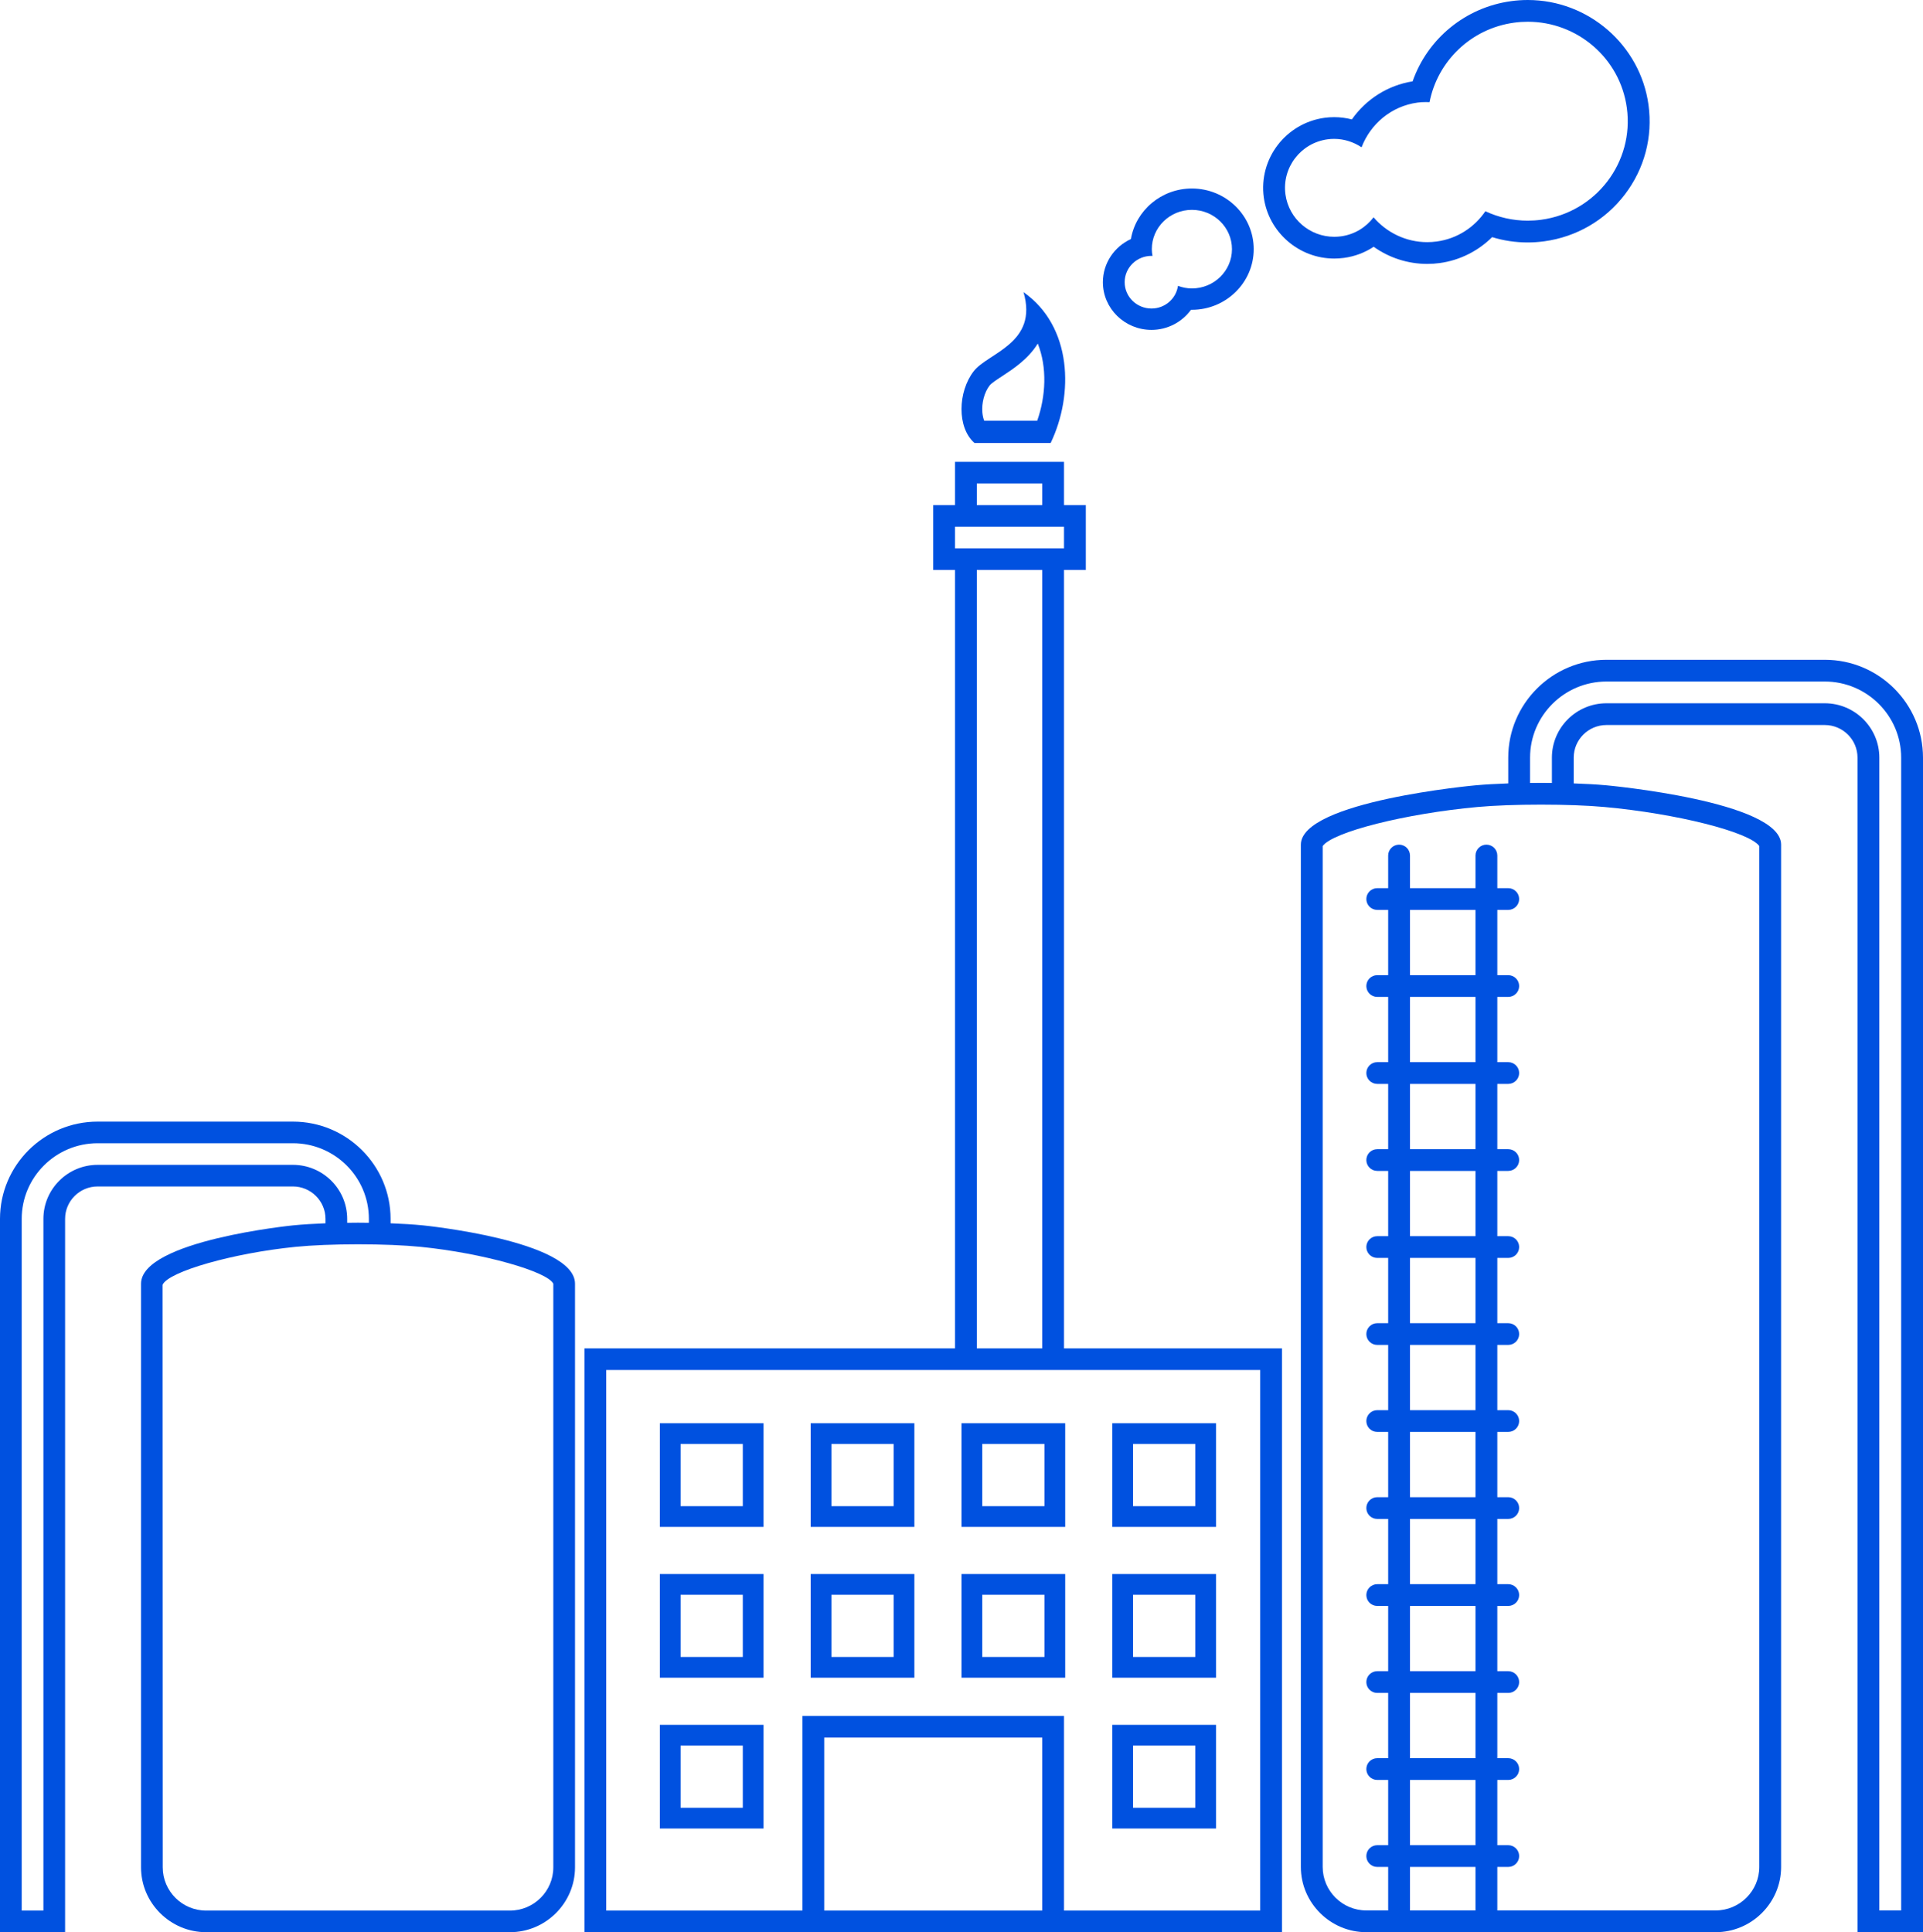 <?xml version="1.0" encoding="UTF-8"?>
<svg width="204px" height="205px" viewBox="0 0 204 205" version="1.1" xmlns="http://www.w3.org/2000/svg" xmlns:xlink="http://www.w3.org/1999/xlink">
    <!-- Generator: Sketch 54.1 (76490) - https://sketchapp.com -->
    <title>icon_Energy</title>
    <desc>Created with Sketch.</desc>
    <g id="Page-1" stroke="none" stroke-width="1" fill="none" fill-rule="evenodd">
        <g id="Industry_Icons" transform="translate(-755, -800)" fill="#0051E0" fill-rule="nonzero">
            <g id="icon_Energy" transform="translate(755, 800)">
                <path d="M78.8,153.2 L78.8,159.8 L72.2,159.8 L72.2,153.2 L78.8,153.2 L78.8,153.2 Z M81,151 L70,151 L70,162 L81,162 L81,151 L81,151 Z" id="Shape"></path>
                <path d="M94.8,153.2 L94.8,159.8 L88.2,159.8 L88.2,153.2 L94.8,153.2 L94.8,153.2 Z M97,151 L86,151 L86,162 L97,162 L97,151 L97,151 Z" id="Shape"></path>
                <path d="M110.8,153.2 L110.8,159.8 L104.2,159.8 L104.2,153.2 L110.8,153.2 L110.8,153.2 Z M113,151 L102,151 L102,162 L113,162 L113,151 L113,151 Z" id="Shape"></path>
                <path d="M126.8,153.2 L126.8,159.8 L120.2,159.8 L120.2,153.2 L126.8,153.2 L126.8,153.2 Z M129,151 L118,151 L118,162 L129,162 L129,151 L129,151 Z" id="Shape"></path>
                <path d="M78.8,169.2 L78.8,175.8 L72.2,175.8 L72.2,169.2 L78.8,169.2 L78.8,169.2 Z M81,167 L70,167 L70,178 L81,178 L81,167 L81,167 Z" id="Shape"></path>
                <path d="M94.8,169.2 L94.8,175.8 L88.2,175.8 L88.2,169.2 L94.8,169.2 L94.8,169.2 Z M97,167 L86,167 L86,178 L97,178 L97,167 L97,167 Z" id="Shape"></path>
                <path d="M110.8,169.2 L110.8,175.8 L104.2,175.8 L104.2,169.2 L110.8,169.2 L110.8,169.2 Z M113,167 L102,167 L102,178 L113,178 L113,167 L113,167 Z" id="Shape"></path>
                <path d="M126.8,169.2 L126.8,175.8 L120.2,175.8 L120.2,169.2 L126.8,169.2 L126.8,169.2 Z M129,167 L118,167 L118,178 L129,178 L129,167 L129,167 Z" id="Shape"></path>
                <path d="M78.8,185.2 L78.8,191.8 L72.2,191.8 L72.2,185.2 L78.8,185.2 L78.8,185.2 Z M81,183 L70,183 L70,194 L81,194 L81,183 L81,183 Z" id="Shape"></path>
                <path d="M126.8,185.2 L126.8,191.8 L120.2,191.8 L120.2,185.2 L126.8,185.2 L126.8,185.2 Z M129,183 L118,183 L118,194 L129,194 L129,183 L129,183 Z" id="Shape"></path>
                <path d="M110.091,36.451 C111.098,38.973 110.951,42.029 110.031,44.638 L104.408,44.638 C104.312,44.397 104.246,44.107 104.215,43.783 C104.12,42.754 104.424,41.618 104.987,40.893 C105.176,40.65 105.838,40.217 106.368,39.873 C107.468,39.152 109.068,38.108 110.091,36.451 L110.091,36.451 Z M108.579,31 C110.17,36.425 104.815,37.428 103.3,39.379 C101.601,41.568 101.507,45.373 103.377,47 C103.377,47 110.047,47 111.459,47 C113.936,41.847 113.734,34.606 108.579,31 L108.579,31 Z" id="Shape"></path>
                <path d="M162.078,2.307 C167.301,2.307 171.853,6.141 172.58,11.431 C173.375,17.206 169.31,22.526 163.503,23.314 C163.02,23.379 162.54,23.411 162.066,23.411 C160.477,23.411 158.952,23.054 157.574,22.412 C156.426,24.097 154.611,25.324 152.421,25.621 C152.08,25.668 151.741,25.691 151.405,25.691 C149.163,25.691 147.103,24.68 145.715,23.056 C144.905,24.122 143.692,24.881 142.256,25.075 C142.014,25.107 141.775,25.123 141.539,25.123 C138.965,25.123 136.729,23.236 136.367,20.634 C135.977,17.792 137.975,15.171 140.838,14.781 C141.07,14.749 141.3,14.735 141.527,14.735 C142.592,14.735 143.597,15.067 144.439,15.63 C145.383,13.166 147.581,11.263 150.391,10.882 C150.678,10.843 150.964,10.831 151.247,10.831 C151.384,10.831 151.516,10.834 151.653,10.838 C152.497,6.531 156.006,3.034 160.623,2.406 C161.115,2.337 161.6,2.307 162.078,2.307 L162.078,2.307 Z M162.078,0 C161.491,0 160.897,0.039 160.312,0.12 C155.447,0.782 151.439,4.111 149.857,8.63 C147.228,9.048 144.915,10.527 143.411,12.67 C142.799,12.511 142.17,12.43 141.529,12.43 C141.2,12.43 140.866,12.451 140.527,12.497 C136.404,13.058 133.508,16.848 134.07,20.948 C134.585,24.646 137.794,27.432 141.541,27.432 C141.88,27.432 142.225,27.409 142.571,27.363 C143.717,27.209 144.789,26.803 145.724,26.182 C147.372,27.354 149.349,28 151.405,28 C151.845,28 152.293,27.97 152.734,27.91 C154.839,27.624 156.788,26.648 158.289,25.16 C159.509,25.534 160.774,25.723 162.064,25.723 C162.646,25.723 163.236,25.681 163.816,25.603 C167.238,25.137 170.273,23.374 172.364,20.641 C174.454,17.907 175.345,14.525 174.879,11.122 C174.007,4.778 168.505,0 162.078,0 L162.078,0 Z" id="Shape"></path>
                <path d="M126.441,22.265 C128.788,22.265 130.693,24.133 130.693,26.434 C130.693,28.735 128.788,30.602 126.441,30.602 C125.917,30.602 125.427,30.498 124.963,30.328 C124.769,31.684 123.591,32.733 122.157,32.733 C120.582,32.733 119.309,31.483 119.309,29.94 C119.309,28.398 120.584,27.148 122.157,27.148 C122.194,27.148 122.224,27.157 122.263,27.159 C122.219,26.924 122.189,26.684 122.189,26.434 C122.189,24.133 124.092,22.265 126.441,22.265 L126.441,22.265 Z M126.441,20 C123.196,20 120.494,22.321 119.97,25.363 C118.217,26.169 117,27.92 117,29.943 C117,32.731 119.314,35 122.157,35 C123.859,35 125.402,34.164 126.344,32.869 C126.376,32.869 126.406,32.869 126.439,32.869 C130.055,32.869 133,29.983 133,26.437 C133.002,22.885 130.06,20 126.441,20 L126.441,20 Z" id="Shape"></path>
                <path d="M193.579,70 L170.421,70 C164.676,70 160,74.659 160,80.385 L160,83.119 C158.743,83.163 157.561,83.228 156.556,83.318 C156.556,83.318 138,85 138,89.615 C138,94.231 138,198.077 138,198.077 C138,201.885 141.126,205 144.947,205 L182,205 C185.821,205 188.947,201.885 188.947,198.077 C188.947,198.077 188.947,94.231 188.947,89.615 C188.947,85 170.391,83.318 170.391,83.318 C169.384,83.225 168.205,83.161 166.947,83.119 L166.947,80.385 C166.947,78.476 168.506,76.923 170.421,76.923 L193.579,76.923 C195.494,76.923 197.053,78.476 197.053,80.385 L197.053,205 L204,205 L204,80.385 C204,74.659 199.324,70 193.579,70 Z M156.526,103.462 L149.579,103.462 L149.579,96.538 L156.526,96.538 L156.526,103.462 Z M156.526,105.769 L156.526,112.692 L149.579,112.692 L149.579,105.769 L156.526,105.769 Z M156.526,115 L156.526,121.923 L149.579,121.923 L149.579,115 L156.526,115 Z M156.526,124.231 L156.526,131.154 L149.579,131.154 L149.579,124.231 L156.526,124.231 Z M156.526,133.462 L156.526,140.385 L149.579,140.385 L149.579,133.462 L156.526,133.462 Z M156.526,142.692 L156.526,149.615 L149.579,149.615 L149.579,142.692 L156.526,142.692 Z M156.526,151.923 L156.526,158.846 L149.579,158.846 L149.579,151.923 L156.526,151.923 Z M156.526,161.154 L156.526,168.077 L149.579,168.077 L149.579,161.154 L156.526,161.154 Z M156.526,170.385 L156.526,177.308 L149.579,177.308 L149.579,170.385 L156.526,170.385 Z M156.526,179.615 L156.526,186.538 L149.579,186.538 L149.579,179.615 L156.526,179.615 Z M156.526,188.846 L156.526,195.769 L149.579,195.769 L149.579,188.846 L156.526,188.846 Z M156.526,198.077 L156.526,202.692 L149.579,202.692 L149.579,198.077 L156.526,198.077 Z M170.18,85.618 C177.839,86.311 185.573,88.27 186.632,89.763 L186.632,198.077 C186.632,200.622 184.554,202.692 182,202.692 L158.842,202.692 L158.842,198.077 L160,198.077 C160.639,198.077 161.158,197.56 161.158,196.923 C161.158,196.286 160.639,195.769 160,195.769 L158.842,195.769 L158.842,188.846 L160,188.846 C160.639,188.846 161.158,188.329 161.158,187.692 C161.158,187.055 160.639,186.538 160,186.538 L158.842,186.538 L158.842,179.615 L160,179.615 C160.639,179.615 161.158,179.098 161.158,178.462 C161.158,177.825 160.639,177.308 160,177.308 L158.842,177.308 L158.842,170.385 L160,170.385 C160.639,170.385 161.158,169.868 161.158,169.231 C161.158,168.594 160.639,168.077 160,168.077 L158.842,168.077 L158.842,161.154 L160,161.154 C160.639,161.154 161.158,160.637 161.158,160 C161.158,159.363 160.639,158.846 160,158.846 L158.842,158.846 L158.842,151.923 L160,151.923 C160.639,151.923 161.158,151.406 161.158,150.769 C161.158,150.132 160.639,149.615 160,149.615 L158.842,149.615 L158.842,142.692 L160,142.692 C160.639,142.692 161.158,142.175 161.158,141.538 C161.158,140.902 160.639,140.385 160,140.385 L158.842,140.385 L158.842,133.462 L160,133.462 C160.639,133.462 161.158,132.945 161.158,132.308 C161.158,131.671 160.639,131.154 160,131.154 L158.842,131.154 L158.842,124.231 L160,124.231 C160.639,124.231 161.158,123.714 161.158,123.077 C161.158,122.44 160.639,121.923 160,121.923 L158.842,121.923 L158.842,115 L160,115 C160.639,115 161.158,114.483 161.158,113.846 C161.158,113.209 160.639,112.692 160,112.692 L158.842,112.692 L158.842,105.769 L160,105.769 C160.639,105.769 161.158,105.252 161.158,104.615 C161.158,103.978 160.639,103.462 160,103.462 L158.842,103.462 L158.842,96.538 L160,96.538 C160.639,96.538 161.158,96.022 161.158,95.385 C161.158,94.748 160.639,94.231 160,94.231 L158.842,94.231 L158.842,90.769 C158.842,90.132 158.326,89.615 157.684,89.615 C157.047,89.615 156.526,90.132 156.526,90.769 L156.526,94.231 L149.579,94.231 L149.579,90.769 C149.579,90.132 149.063,89.615 148.421,89.615 C147.784,89.615 147.263,90.132 147.263,90.769 L147.263,94.231 L146.105,94.231 C145.466,94.231 144.947,94.748 144.947,95.385 C144.947,96.022 145.466,96.538 146.105,96.538 L147.263,96.538 L147.263,103.462 L146.105,103.462 C145.466,103.462 144.947,103.978 144.947,104.615 C144.947,105.252 145.466,105.769 146.105,105.769 L147.263,105.769 L147.263,112.692 L146.105,112.692 C145.466,112.692 144.947,113.209 144.947,113.846 C144.947,114.483 145.466,115 146.105,115 L147.263,115 L147.263,121.923 L146.105,121.923 C145.466,121.923 144.947,122.44 144.947,123.077 C144.947,123.714 145.466,124.231 146.105,124.231 L147.263,124.231 L147.263,131.154 L146.105,131.154 C145.466,131.154 144.947,131.671 144.947,132.308 C144.947,132.945 145.466,133.462 146.105,133.462 L147.263,133.462 L147.263,140.385 L146.105,140.385 C145.466,140.385 144.947,140.902 144.947,141.538 C144.947,142.175 145.466,142.692 146.105,142.692 L147.263,142.692 L147.263,149.615 L146.105,149.615 C145.466,149.615 144.947,150.132 144.947,150.769 C144.947,151.406 145.466,151.923 146.105,151.923 L147.263,151.923 L147.263,158.846 L146.105,158.846 C145.466,158.846 144.947,159.363 144.947,160 C144.947,160.637 145.466,161.154 146.105,161.154 L147.263,161.154 L147.263,168.077 L146.105,168.077 C145.466,168.077 144.947,168.594 144.947,169.231 C144.947,169.868 145.466,170.385 146.105,170.385 L147.263,170.385 L147.263,177.308 L146.105,177.308 C145.466,177.308 144.947,177.825 144.947,178.462 C144.947,179.098 145.466,179.615 146.105,179.615 L147.263,179.615 L147.263,186.538 L146.105,186.538 C145.466,186.538 144.947,187.055 144.947,187.692 C144.947,188.329 145.466,188.846 146.105,188.846 L147.263,188.846 L147.263,195.769 L146.105,195.769 C145.466,195.769 144.947,196.286 144.947,196.923 C144.947,197.56 145.466,198.077 146.105,198.077 L147.263,198.077 L147.263,202.692 L144.947,202.692 C142.393,202.692 140.316,200.622 140.316,198.077 L140.316,89.763 C141.369,88.272 149.109,86.313 156.767,85.618 C158.539,85.457 160.922,85.369 163.474,85.369 C166.026,85.369 168.411,85.457 170.18,85.618 Z M201.684,202.692 L199.368,202.692 L199.368,80.385 C199.368,77.205 196.772,74.615 193.579,74.615 L170.421,74.615 C167.228,74.615 164.632,77.205 164.632,80.385 L164.632,83.071 C164.245,83.066 163.863,83.062 163.474,83.062 C163.085,83.062 162.703,83.066 162.316,83.071 L162.316,80.385 C162.316,75.931 165.952,72.308 170.421,72.308 L193.579,72.308 C198.048,72.308 201.684,75.931 201.684,80.385 L201.684,202.692 Z" id="Shape"></path>
                <path d="M44.852,130.006 C43.851,129.907 42.679,129.836 41.434,129.788 L41.434,129.32 C41.434,123.63 36.786,119 31.075,119 L10.358,119 C4.648,119 0,123.63 0,129.32 L0,205 L6.906,205 L6.906,129.32 C6.906,127.423 8.455,125.88 10.358,125.88 L31.075,125.88 C32.979,125.88 34.528,127.423 34.528,129.32 L34.528,129.788 C33.281,129.836 32.109,129.907 31.11,130.006 C31.11,130.006 14.962,131.613 14.962,136.2 C14.962,140.787 14.962,198.12 14.962,198.12 C14.962,201.904 18.07,205 21.868,205 L54.094,205 C57.892,205 61,201.904 61,198.12 C61,198.12 61,140.787 61,136.2 C61,131.613 44.852,130.006 44.852,130.006 Z M31.075,123.587 L10.358,123.587 C7.186,123.587 4.604,126.157 4.604,129.32 L4.604,202.707 L2.302,202.707 L2.302,129.32 C2.302,124.894 5.916,121.293 10.358,121.293 L31.075,121.293 C35.518,121.293 39.132,124.894 39.132,129.32 L39.132,129.735 C38.748,129.731 38.366,129.724 37.981,129.724 C37.597,129.724 37.215,129.731 36.83,129.735 L36.83,129.32 C36.83,126.157 34.247,123.587 31.075,123.587 Z M58.698,198.12 C58.698,200.65 56.633,202.707 54.094,202.707 L21.868,202.707 C19.329,202.707 17.264,200.65 17.264,198.12 L17.246,136.31 C17.883,134.904 24.734,132.948 31.34,132.288 C33.094,132.113 35.454,132.017 37.983,132.017 C40.513,132.017 42.873,132.113 44.627,132.288 C51.228,132.948 58.079,134.904 58.698,136.2 L58.698,198.12 Z" id="Shape"></path>
                <path d="M112.875,143.059 L112.875,60.471 L115.188,60.471 L115.188,53.588 L112.875,53.588 L112.875,49 L101.312,49 L101.312,53.588 L99,53.588 L99,60.471 L101.312,60.471 L101.312,143.059 L62,143.059 L62,205 L136,205 L136,143.059 L112.875,143.059 Z M103.625,51.294 L110.562,51.294 L110.562,53.588 L103.625,53.588 L103.625,51.294 Z M101.312,55.882 L112.875,55.882 L112.875,58.176 L101.312,58.176 L101.312,55.882 Z M110.562,60.471 L110.562,143.059 L103.625,143.059 L103.625,60.471 L110.562,60.471 Z M110.562,202.706 L87.438,202.706 L87.438,184.353 L110.562,184.353 L110.562,202.706 Z M133.688,202.706 L112.875,202.706 L112.875,182.059 L85.125,182.059 L85.125,202.706 L64.312,202.706 L64.312,145.353 L133.688,145.353 L133.688,202.706 Z" id="Shape"></path>
            </g>
        </g>
    </g>
</svg>